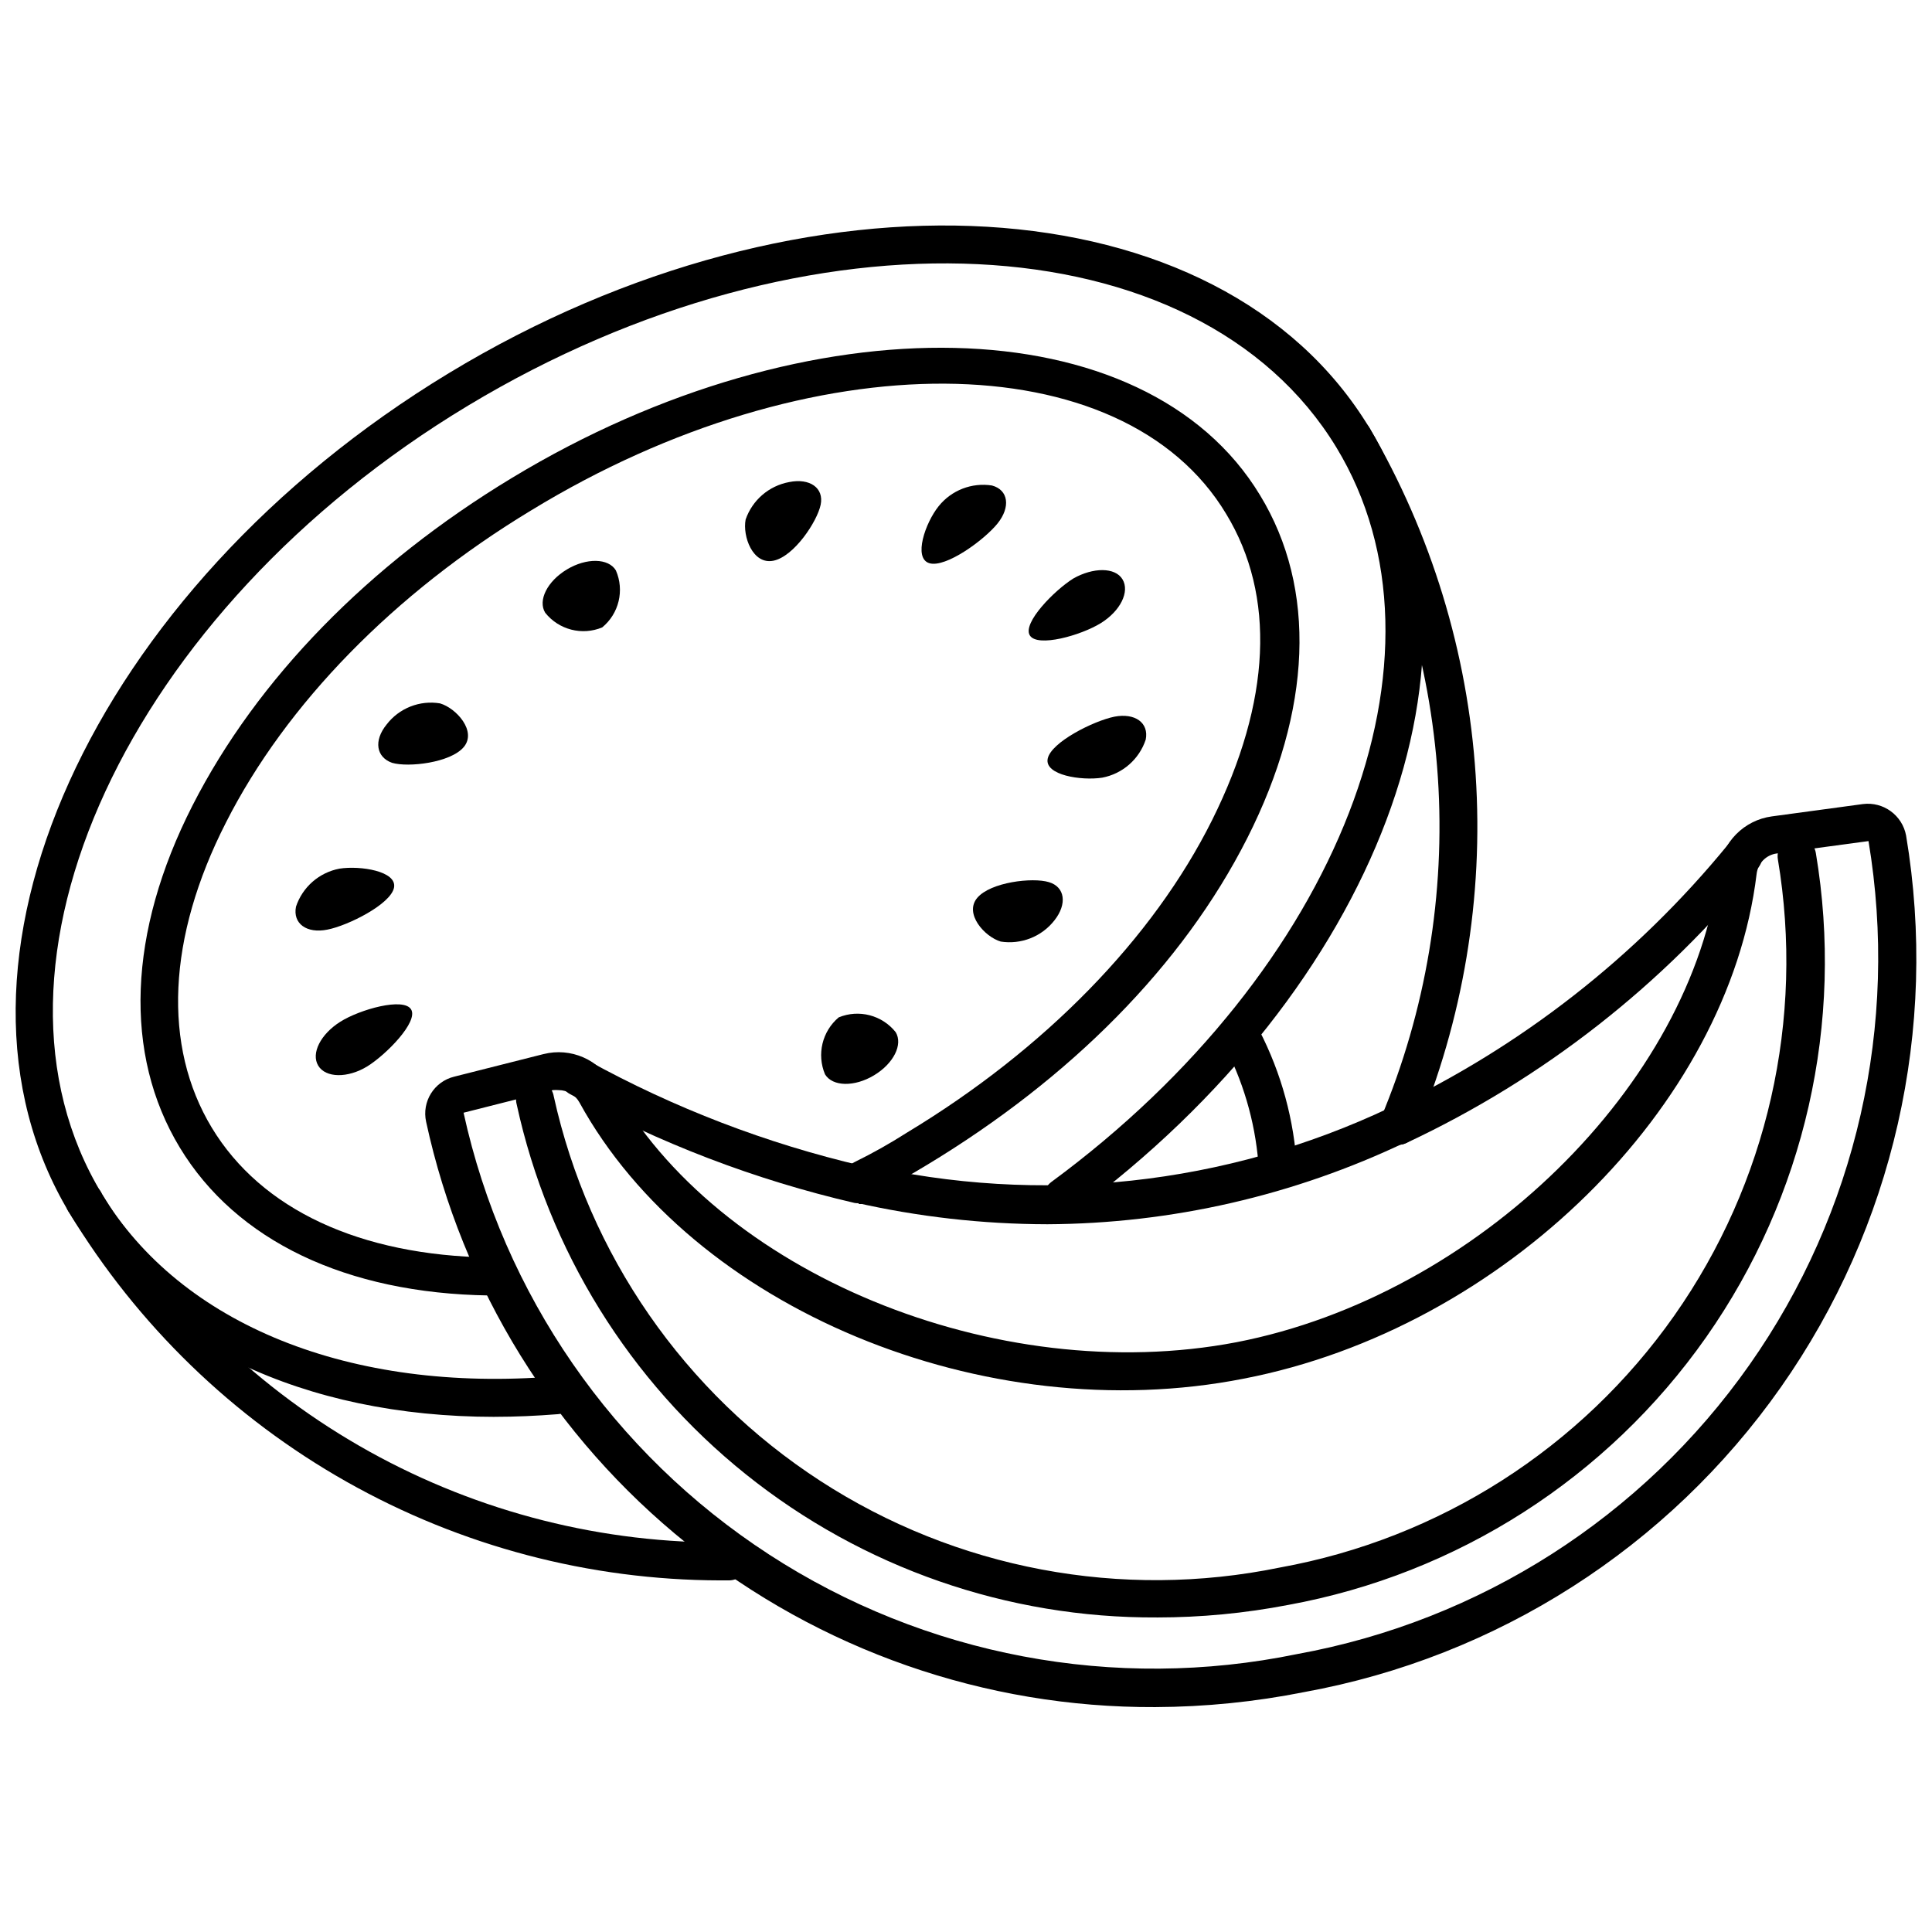 <?xml version="1.0" encoding="UTF-8"?>
<!-- Uploaded to: ICON Repo, www.svgrepo.com, Generator: ICON Repo Mixer Tools -->
<svg width="800px" height="800px" version="1.1" viewBox="144 144 512 512" xmlns="http://www.w3.org/2000/svg">
 <defs>
  <clipPath id="b">
   <path d="m148.09 203h373.91v317h-373.91z"/>
  </clipPath>
  <clipPath id="a">
   <path d="m256 357h395.9v240h-395.9z"/>
  </clipPath>
 </defs>
 <g clip-path="url(#b)">
  <path d="m275.1 519.48c-50.539 0-91.77-19.531-112.66-53.965-39.52-65.441 5.789-165.22 100.48-222.61 94.691-57.387 204.43-50.945 244 14.5 35.844 59.301 2.164 148.66-78.281 207.91-2.238 1.652-5.391 1.18-7.047-1.059-1.652-2.238-1.18-5.394 1.059-7.047 76.266-56.129 108.79-139.8 75.512-194.62-36.699-60.41-139.95-65.441-230.16-11.074-90.215 54.367-133.66 148.55-96.957 208.96 20.941 34.633 65.844 52.707 120.01 48.277v-0.004c2.766-0.23 5.195 1.816 5.438 4.582 0.109 1.336-0.316 2.66-1.188 3.684-0.867 1.02-2.109 1.652-3.445 1.754-5.688 0.453-11.277 0.703-16.766 0.703z"/>
 </g>
 <path d="m273.64 487.31c-37.906-0.555-67.055-14.5-82.004-39.215-14.953-24.719-13.742-57.035 3.371-90.613 17.117-33.578 46.766-63.934 84.672-86.836 78.883-47.723 167.84-45.66 198.24 4.582 15.102 24.77 13.742 57.035-3.371 90.863-17.117 33.828-46.918 63.68-84.824 86.586-4.781 2.918-9.766 5.688-14.75 8.305-2.477 1.281-5.519 0.312-6.797-2.164-1.281-2.473-0.309-5.516 2.164-6.793 5.035-2.465 9.566-5.035 14.145-7.953 36.348-21.949 65.094-51.352 80.746-82.762 15.656-31.414 16.863-59.453 3.727-81.098-27.285-45.512-109.99-46.266-184.2-0.957-36.297 21.949-64.988 51.348-80.898 82.762-15.504 30.402-16.812 59.199-3.727 80.844 13.09 21.648 39.219 33.879 73.801 34.383 2.781 0 5.035 2.254 5.035 5.035s-2.254 5.031-5.035 5.031z"/>
 <path d="m288.49 306.39c3.606 4.519 9.77 6.102 15.105 3.875 4.445-3.66 5.926-9.824 3.621-15.102-1.965-3.273-7.805-3.371-12.988-0.25-5.184 3.121-7.75 8.203-5.738 11.477z"/>
 <path d="m381.37 417.54c-3.598-4.523-9.754-6.125-15.102-3.926-4.387 3.695-5.856 9.816-3.625 15.102 2.012 3.273 7.805 3.371 12.988 0.25 5.188-3.121 7.703-8.156 5.738-11.426z"/>
 <path d="m241.32 426.61c5.035-3.121 13.594-11.828 11.629-15.102-1.965-3.273-13.594 0-18.777 3.273-5.184 3.273-7.805 8.355-5.84 11.629 1.965 3.269 7.805 3.367 12.988 0.199z"/>
 <path d="m428.49 297.28c-5.035 3.121-13.594 11.828-11.578 15.102 2.012 3.273 13.543 0 18.777-3.223s7.754-8.355 5.789-11.629c-1.965-3.269-7.805-3.168-12.988-0.25z"/>
 <path d="m439.32 333.93c-5.488 1.109-16.762 6.746-17.668 11.125-0.906 4.379 8.961 5.891 14.449 5.035h-0.004c2.644-0.5 5.106-1.695 7.133-3.465 2.027-1.77 3.543-4.051 4.394-6.602 0.906-4.481-2.82-7.148-8.305-6.094z"/>
 <path d="m230.75 390.36c5.488-1.059 16.812-6.746 17.668-11.125s-8.961-5.891-14.449-5.035h0.004c-2.644 0.5-5.109 1.695-7.137 3.465-2.027 1.77-3.543 4.051-4.394 6.602-0.906 4.481 2.82 7.199 8.309 6.094z"/>
 <path d="m341.6 281.67c-0.855 4.43 1.863 12.031 7.352 10.926 5.488-1.109 11.629-10.422 12.535-14.852 0.906-4.43-2.871-7.098-8.355-5.992-2.629 0.488-5.078 1.66-7.106 3.402-2.023 1.742-3.551 3.992-4.426 6.516z"/>
 <path d="m392.75 278.15c-3.523 4.379-6.797 13.793-2.465 15.102 4.328 1.309 14.547-6.141 18.07-10.52 3.523-4.379 2.871-8.91-1.461-10.066v-0.004c-2.633-0.414-5.328-0.125-7.812 0.84s-4.668 2.566-6.332 4.648z"/>
 <path d="m421.95 377.77c-4.328-1.309-15.453 0-18.977 4.18s1.965 10.32 6.242 11.578c2.648 0.41 5.359 0.109 7.856-0.871 2.496-0.98 4.684-2.609 6.34-4.719 3.473-4.379 2.82-8.91-1.461-10.168z"/>
 <path d="m247.92 346.16c4.277 1.258 15.453 0 18.977-4.18 3.523-4.18-1.965-10.32-6.293-11.578h0.004c-2.644-0.438-5.356-0.145-7.848 0.84-2.488 0.98-4.668 2.625-6.297 4.75-3.523 4.328-2.719 8.707 1.457 10.168z"/>
 <path d="m514.57 447.39c-0.676-0.012-1.34-0.148-1.965-0.402-1.238-0.523-2.219-1.52-2.719-2.766-0.504-1.25-0.484-2.644 0.051-3.879 11.961-28.516 17.133-59.418 15.117-90.273-2.019-30.852-11.172-60.816-26.746-87.531-1.434-2.363-0.691-5.445 1.664-6.894 1.145-0.703 2.523-0.918 3.828-0.594 1.305 0.32 2.43 1.148 3.117 2.305 16.379 28.066 26.016 59.559 28.145 91.984 2.133 32.43-3.297 64.906-15.859 94.879-0.758 1.898-2.59 3.152-4.633 3.172z"/>
 <path d="m334.86 562.82c-34.672-0.074-68.742-9.062-98.938-26.102-30.195-17.043-55.496-41.562-73.48-71.207-0.902-1.141-1.262-2.621-0.992-4.051 0.27-1.43 1.148-2.676 2.406-3.41 1.254-0.734 2.769-0.891 4.148-0.422 1.379 0.465 2.492 1.504 3.047 2.852 17.273 28.5 41.68 52 70.812 68.184 29.137 16.18 61.984 24.484 95.309 24.09 2.781 0 5.035 2.254 5.035 5.035 0 2.777-2.254 5.031-5.035 5.031z"/>
 <path d="m482.51 456.71c-2.613 0.012-4.801-1.98-5.035-4.582-0.93-11.176-4.152-22.039-9.465-31.914-1.426-2.379-0.66-5.461 1.711-6.898 2.367-1.434 5.445-0.691 6.898 1.664 6.144 11.199 9.867 23.562 10.922 36.293 0.129 1.336-0.285 2.668-1.145 3.699s-2.098 1.676-3.434 1.789z"/>
 <g clip-path="url(#a)">
  <path d="m450.14 596.4c-45.102 0.203-88.906-15.09-124.08-43.324s-59.574-67.695-69.129-111.77c-1.195-5.359 2.117-10.688 7.449-11.984l23.711-5.992v0.004c3.504-0.879 7.199-0.566 10.504 0.883 3.309 1.449 6.039 3.953 7.769 7.121 27.484 49.988 101.64 80.547 165.32 68.363 63.629-12.332 120.82-68.414 127.82-125.1 0.434-3.594 2.047-6.941 4.59-9.52 2.543-2.578 5.867-4.242 9.453-4.727l24.164-3.273c5.422-0.676 10.43 2.988 11.426 8.359 8.578 51.207-3.352 103.73-33.207 146.21-29.855 42.48-75.234 71.496-126.32 80.773-13 2.59-26.215 3.922-39.469 3.977zm-158.07-163.51c-0.516-0.043-1.039-0.043-1.559 0l-23.66 5.992c10.535 48.156 39.625 90.223 80.965 117.08 41.34 26.855 91.598 36.34 139.88 26.395 48.5-8.801 91.582-36.34 119.93-76.66 28.348-40.324 39.68-90.188 31.547-138.8l-24.266 3.273c-2.836 0.352-5.059 2.598-5.387 5.438-7.449 61.719-67.156 120.46-135.92 133.75-68.766 13.543-146.14-18.676-176.04-73.195-1.098-2.008-3.199-3.258-5.488-3.273z"/>
 </g>
 <path d="m371.61 462.8c-0.367 0.055-0.738 0.055-1.105 0-26.379-6.113-51.789-15.836-75.512-28.895-2.445-1.32-3.359-4.375-2.039-6.82 1.32-2.445 4.375-3.359 6.82-2.039 22.871 12.605 47.363 22.008 72.793 27.938 2.781 0.293 4.797 2.785 4.504 5.562-0.289 2.781-2.781 4.801-5.562 4.508z"/>
 <path d="m421.54 468.44c-17.176-0.031-34.297-1.973-51.043-5.789-2.781-0.598-4.551-3.336-3.953-6.117s3.336-4.551 6.117-3.953c46.965 10.91 96.242 5.586 139.8-15.102 1.211-0.598 2.613-0.68 3.887-0.234 1.277 0.445 2.32 1.387 2.894 2.609 0.574 1.227 0.633 2.629 0.16 3.894-0.469 1.266-1.43 2.293-2.664 2.844-29.727 14.223-62.238 21.684-95.195 21.848z"/>
 <path d="m514.57 447.39c-1.949-0.016-3.711-1.152-4.531-2.922-1.18-2.516-0.098-5.512 2.418-6.695 34.66-16.383 65.238-40.289 89.504-69.973 0.793-1.074 1.984-1.793 3.305-1.988 1.324-0.199 2.668 0.137 3.742 0.934 1.078 0.793 1.793 1.98 1.992 3.305 0.199 1.32-0.137 2.668-0.934 3.742-25.172 31.117-57.086 56.113-93.332 73.094-0.676 0.328-1.414 0.5-2.164 0.504z"/>
 <path d="m450.59 572.64c-39.57 0.215-78.016-13.168-108.9-37.91-30.879-24.742-52.328-59.344-60.75-98.008-0.371-1.332-0.18-2.762 0.531-3.949 0.711-1.188 1.883-2.027 3.234-2.324 1.352-0.301 2.766-0.027 3.91 0.75 1.145 0.777 1.922 1.992 2.141 3.359 9.242 41.922 34.613 78.523 70.625 101.89 36.016 23.363 79.781 31.609 121.83 22.957 42.254-7.644 79.797-31.625 104.49-66.754 24.695-35.125 34.559-78.57 27.453-120.92-0.461-2.777 1.422-5.402 4.203-5.863 2.777-0.457 5.406 1.422 5.863 4.203 7.539 44.926-2.906 91.012-29.074 128.3-26.168 37.285-65.961 62.773-110.77 70.953-11.461 2.207-23.109 3.316-34.785 3.32z"/>
</svg>
